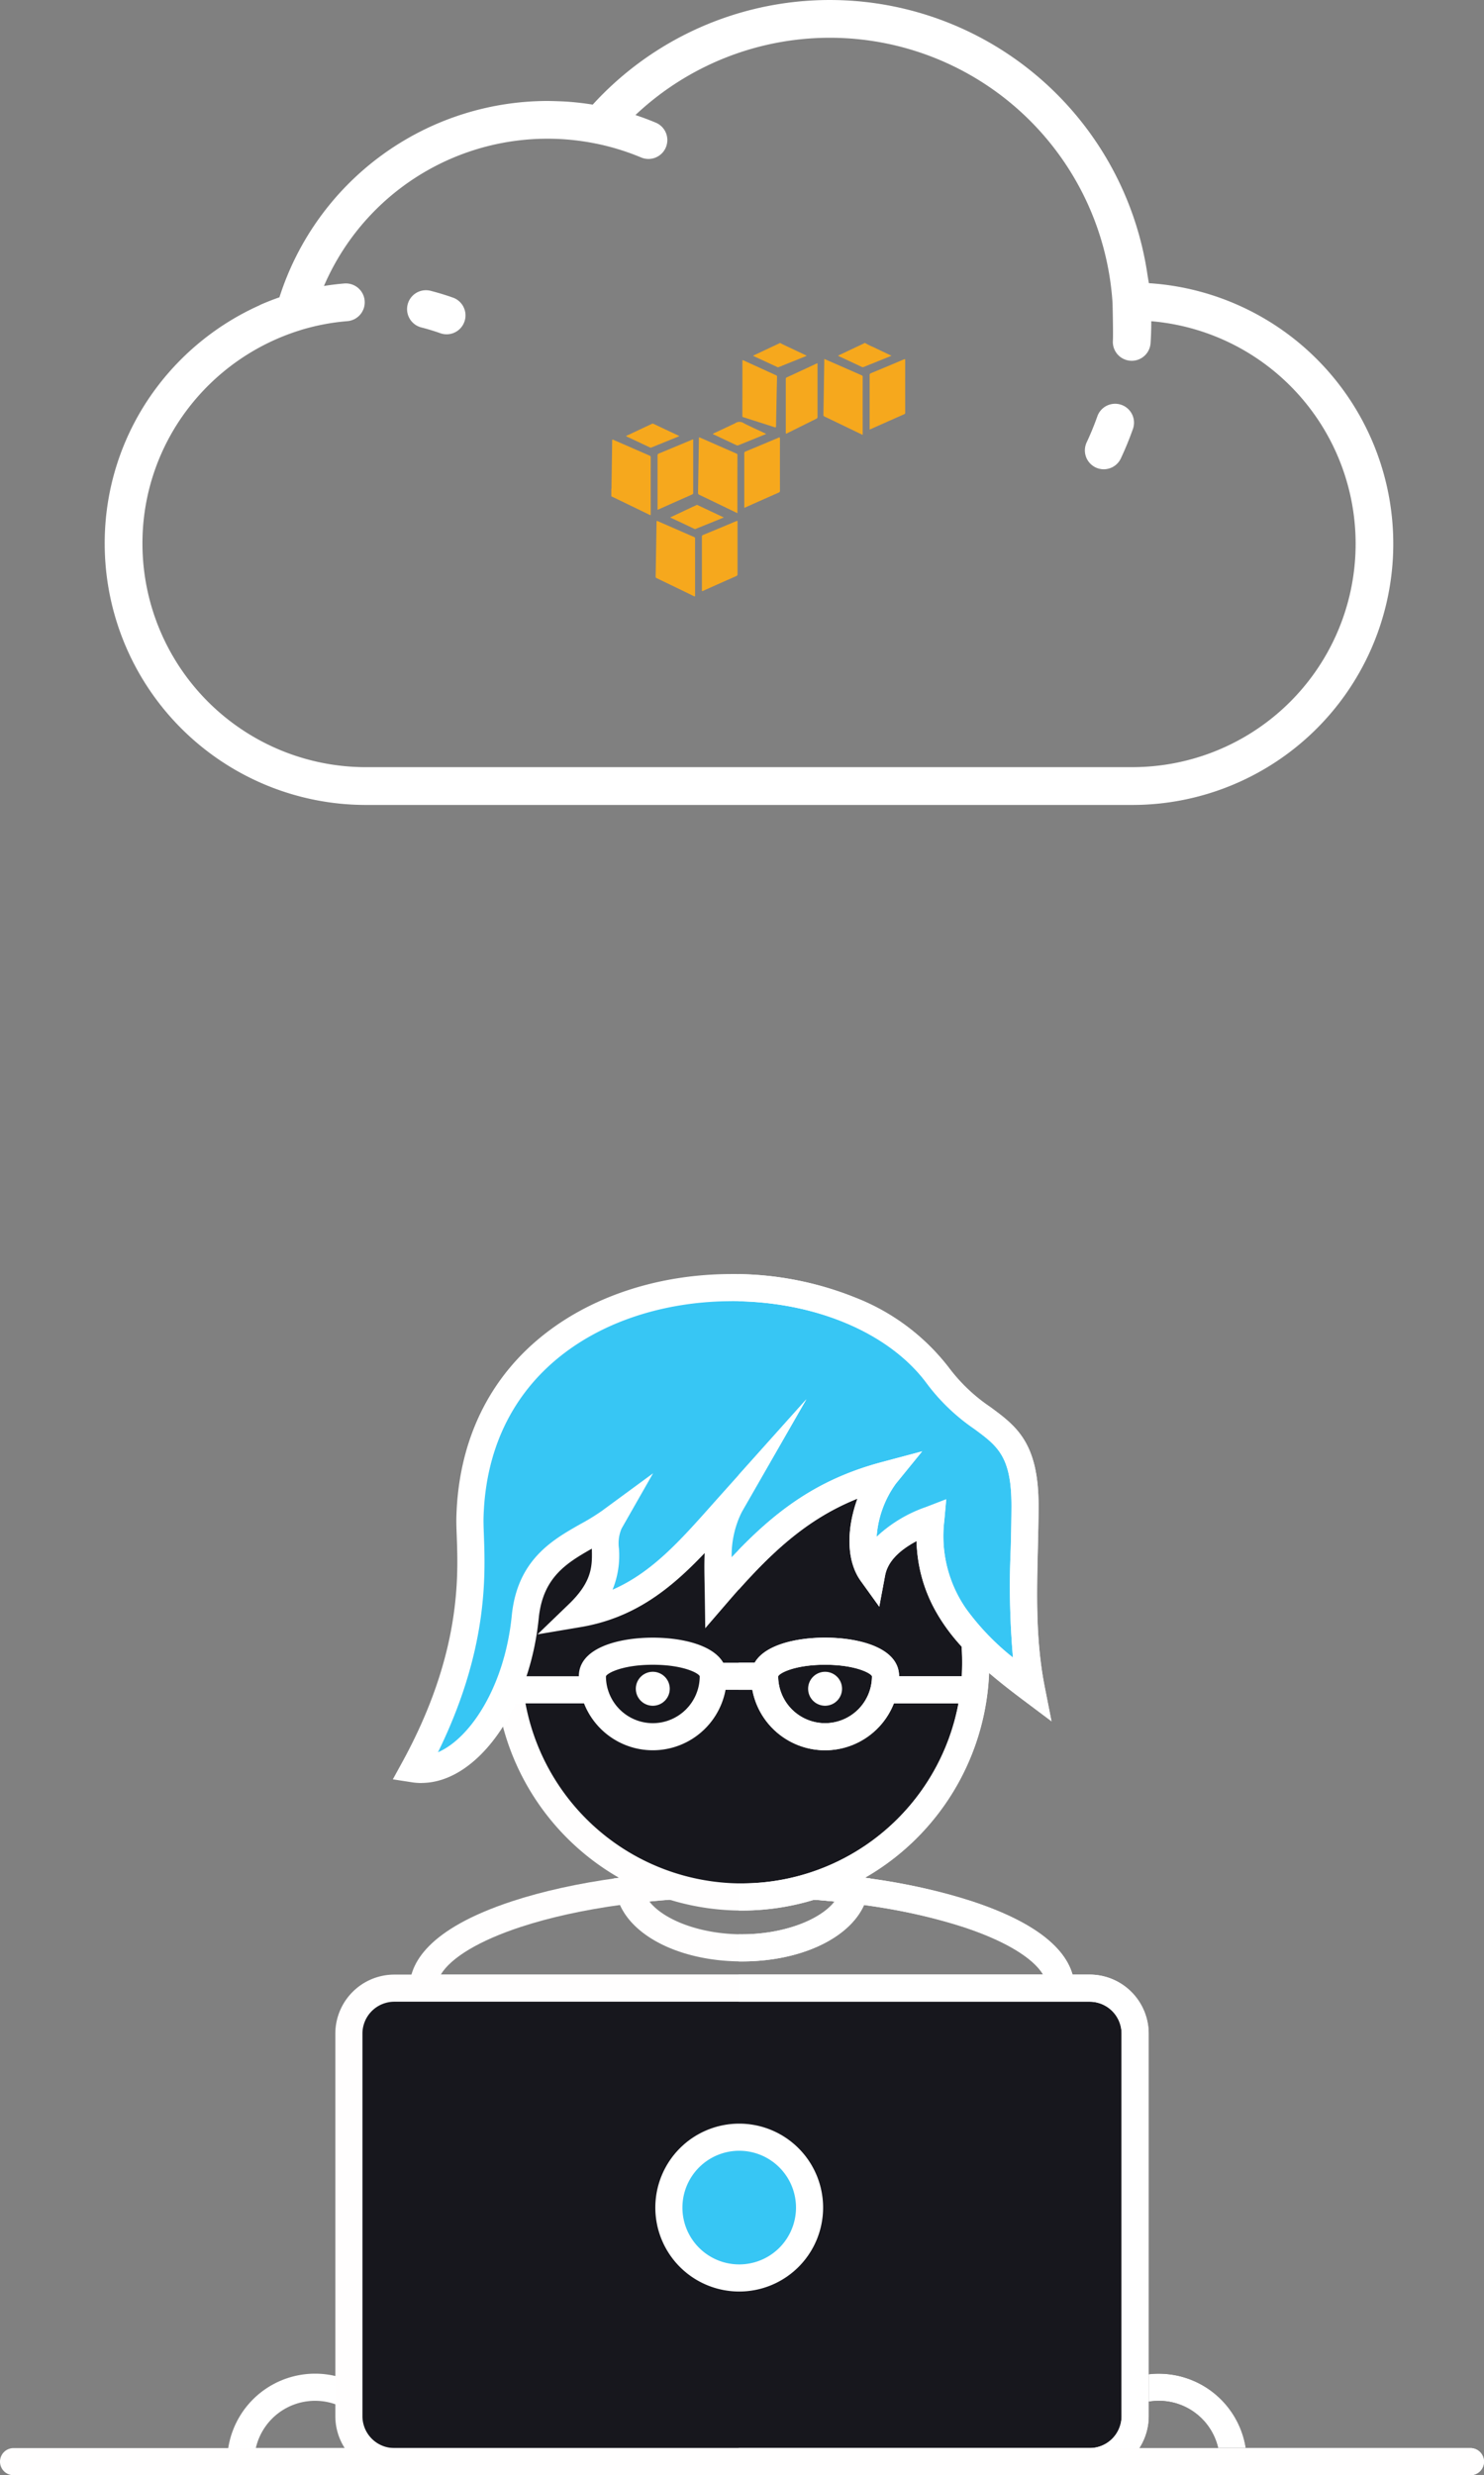 <svg xmlns="http://www.w3.org/2000/svg" viewBox="3240 1846 233.782 389.702">
  <rect x="3240" y="1846" width="233.782" height="389.702" fill="#808080" stroke="none"/>
  <defs>
    <style>
      .cls-1 {
        fill: #fff;
      }

      .cls-2 {
        fill: #fffefe;
      }

      .cls-3 {
        fill: #17171d;
      }

      .cls-4 {
        fill: #37c6f4;
      }

      .cls-5 {
        fill: #feddbc;
      }

      .cls-6 {
        fill: #f6a81d;
        fill-rule: evenodd;
      }
    </style>
  </defs>
  <g id="Group_66" data-name="Group 66" transform="translate(2100 5)">
    <g id="_5a55f07c97655google" data-name="5a55f07c97655google" transform="translate(716 -4206.438)">
      <g id="Group_51" data-name="Group 51" transform="translate(440.494 5951.249)">
        <g id="Group_48" data-name="Group 48" transform="translate(0 96.193)">
          <path id="Path_244" data-name="Path 244" class="cls-1" d="M164.5,140.773s-.138-.732-.22-1.272a50.577,50.577,0,0,0-87.4-26.839q-1.767-.287-3.563-.431h-.011c-.941-.089-3.036-.145-3.59-.145a44.4,44.4,0,0,0-42.188,30.908q-1.455.509-2.876,1.125a2.929,2.929,0,0,0-.3.154A41.555,41.555,0,0,0,8.226,157.137,40.749,40.749,0,0,0,0,181.807a41.162,41.162,0,0,0,41.115,41.115H161.9a41.116,41.116,0,0,0,2.607-82.148Zm-2.607,76.2H41.115A35.208,35.208,0,0,1,5.948,181.807a34.847,34.847,0,0,1,7.032-21.1,35.467,35.467,0,0,1,17.829-12.529c.022-.007.042-.017.064-.024a34.983,34.983,0,0,1,7.31-1.4,2.974,2.974,0,1,0-.489-5.927c-1.059.087-2.109.219-3.153.386A38.329,38.329,0,0,1,77.405,118.8l.041.006a38.011,38.011,0,0,1,7.044,2.169,2.974,2.974,0,1,0,2.293-5.488q-1.569-.655-3.174-1.185a44.628,44.628,0,0,1,75.159,29.561c.011.176.121,4.97.056,5.958a2.974,2.974,0,0,0,2.772,3.163c.066,0,.132.007.2.007a2.974,2.974,0,0,0,2.965-2.779c.074-1.117.111-2.252.111-3.373v-.079a35.168,35.168,0,0,1-2.972,70.21Z" transform="translate(0 -96.193)"/>
        </g>
        <g id="Group_49" data-name="Group 49" transform="translate(47.676 141.893)">
          <path id="Path_245" data-name="Path 245" class="cls-1" d="M127.386,212.589c-1.125-.4-2.28-.749-3.43-1.046a2.974,2.974,0,1,0-1.481,5.76c.983.253,1.969.554,2.931.893a2.974,2.974,0,1,0,1.981-5.608Z" transform="translate(-120.241 -211.449)"/>
        </g>
        <g id="Group_50" data-name="Group 50" transform="translate(154.439 159.761)">
          <path id="Path_246" data-name="Path 246" class="cls-1" d="M395.234,256.684a2.974,2.974,0,0,0-3.8,1.813c-.484,1.368-1.042,2.73-1.659,4.048a2.974,2.974,0,1,0,5.385,2.524c.7-1.494,1.333-3.038,1.881-4.59A2.973,2.973,0,0,0,395.234,256.684Z" transform="translate(-389.499 -256.514)"/>
        </g>
      </g>
      <g id="Group_52" data-name="Group 52" transform="translate(32.825 5783.314)">
        <path id="Path_247" data-name="Path 247" d="M2839.44,2984.07h18.678a9.58,9.58,0,0,0-18.678,0m21.053,4.27h-23.427a2.134,2.134,0,0,1-2.135-2.135,13.85,13.85,0,1,1,27.7,0,2.136,2.136,0,0,1-2.135,2.135" transform="translate(-2275.046 -2334.518)"/>
        <path id="Path_248" data-name="Path 248" class="cls-1" d="M914.107,2984.07h18.678a9.58,9.58,0,0,0-18.678,0m21.053,4.27H911.732a2.135,2.135,0,0,1-2.135-2.135,13.85,13.85,0,1,1,27.7,0,2.135,2.135,0,0,1-2.135,2.135" transform="translate(-482.631 -2334.518)"/>
        <path id="Path_249" data-name="Path 249" class="cls-2" d="M1330.65,1839.9h94.89c-1.6-2.662-6.057-5.352-12.59-7.5-9.279-3.046-21.657-4.723-34.855-4.723s-25.576,1.677-34.855,4.723c-6.532,2.145-10.991,4.833-12.59,7.5m99.814,4.27H1325.73v-2.135c0-3.822,2.808-9.3,16.182-13.688,9.7-3.183,22.549-4.936,36.187-4.936s26.49,1.753,36.187,4.936c13.375,4.39,16.183,9.867,16.183,13.688v2.135Z" transform="translate(-870.035 -1264.894)"/>
        <path id="Path_250" data-name="Path 250" class="cls-3" d="M1303.95,2093.18H1194.4a7.154,7.154,0,0,0-7.154,7.154v60.237a7.155,7.155,0,0,0,7.154,7.155h109.551a7.155,7.155,0,0,0,7.155-7.155v-60.237a7.154,7.154,0,0,0-7.155-7.154" transform="translate(-741.115 -1516.038)"/>
        <path id="Path_251" data-name="Path 251" class="cls-2" d="M1796.76,1828.4c2.356,2.984,8.188,5.156,14.594,5.156s12.237-2.173,14.594-5.156a148.665,148.665,0,0,0-29.187,0m14.593,9.427c-10.349,0-18.69-4.559-19.835-10.839l-.4-2.224,2.243-.278a151.293,151.293,0,0,1,35.994,0l2.243.278-.4,2.224c-1.144,6.281-9.486,10.839-19.835,10.839" transform="translate(-1303.286 -1264.894)"/>
        <path id="Path_252" data-name="Path 252" class="cls-3" d="M1624.48,855.18a36.829,36.829,0,1,0-36.829,36.829,36.829,36.829,0,0,0,36.829-36.829" transform="translate(-1079.592 -329.221)"/>
        <path id="Path_253" data-name="Path 253" class="cls-2" d="M1558.86,791.685a34.694,34.694,0,1,0,34.694,34.694,34.694,34.694,0,0,0-34.694-34.694m0,73.658a38.964,38.964,0,1,1,38.964-38.964,38.964,38.964,0,0,1-38.964,38.964" transform="translate(-1050.794 -300.42)"/>
        <path id="Path_254" data-name="Path 254" class="cls-1" d="M1847.45,1374.4a2.673,2.673,0,1,0-2.674,2.673,2.673,2.673,0,0,0,2.674-2.673" transform="translate(-1350.764 -844.393)"/>
        <path id="Path_255" data-name="Path 255" d="M2240.48,1374.4a2.673,2.673,0,1,0-2.673,2.673,2.673,2.673,0,0,0,2.673-2.673" transform="translate(-1716.651 -844.391)"/>
        <path id="Path_256" data-name="Path 256" class="cls-4" d="M1939.68,2444.2a11.08,11.08,0,1,0-11.08,11.081,11.08,11.08,0,0,0,11.08-11.081" transform="translate(-1420.966 -1832.511)"/>
        <path id="Path_257" data-name="Path 257" class="cls-1" d="M1899.8,2406.46a8.946,8.946,0,1,0,8.945,8.946,8.946,8.946,0,0,0-8.945-8.946m0,22.161a13.216,13.216,0,1,1,13.215-13.215,13.216,13.216,0,0,1-13.215,13.215" transform="translate(-1392.172 -1803.715)"/>
        <path id="Path_258" data-name="Path 258" class="cls-2" d="M1165.62,2066.52a5.025,5.025,0,0,0-5.019,5.019v60.237a5.025,5.025,0,0,0,5.019,5.019h109.55a5.025,5.025,0,0,0,5.019-5.019v-60.237a5.025,5.025,0,0,0-5.019-5.019Zm109.55,74.546H1165.62a9.3,9.3,0,0,1-9.29-9.29V2071.54a9.3,9.3,0,0,1,9.29-9.29h109.55a9.3,9.3,0,0,1,9.29,9.29v60.237a9.3,9.3,0,0,1-9.29,9.29" transform="translate(-712.328 -1487.243)"/>
        <path id="Path_259" data-name="Path 259" class="cls-2" d="M622.819,3146.3H393.31a2.135,2.135,0,1,1,0-4.27H622.818a2.135,2.135,0,0,1,0,4.27" transform="translate(0 -2492.474)"/>
        <path id="Path_260" data-name="Path 260" class="cls-4" d="M1366.82,532.53c-2.1,3.676,1.891,7.894-4.933,14.472,10.837-1.825,16.752-9.186,23.931-17.2-2.336,4.07-1.961,9.138-1.9,13.832,7.824-9.066,14.743-15.373,26.3-18.452-2.767,3.4-5.087,11.3-2.127,15.409.807-4.314,5.183-6.8,9.292-8.387-1.12,12.437,6.007,19.29,15.852,26.672-1.927-9.768-1.025-19.307-1.006-28.861.027-13.794-6.97-11.3-13.7-20.48-16.7-22.787-72.632-18.986-73.737,22.315-.141,5.274,2.371,19.184-8.812,39.576,7.693,1.193,16.1-9.7,17.518-23.92.99-9.941,8.588-11.5,13.315-14.973" transform="translate(-879.588 -28.795)"/>
        <path id="Path_261" data-name="Path 261" class="cls-1" d="M1341.07,468.986c-19.016,0-38.486,10.551-39.117,34.122-.018.689.015,1.6.054,2.663.238,6.475.668,18.142-7.23,34.23,5.1-2.191,10.519-10.416,11.624-21.506.876-8.8,6.412-11.93,10.861-14.445a33.957,33.957,0,0,0,3.317-2.037l8.084-5.932-4.967,8.711a5.943,5.943,0,0,0-.407,3.142,14.255,14.255,0,0,1-1.009,6.473c6.159-2.687,10.608-7.686,15.585-13.279q.685-.77,1.383-1.551l13.566-15.149-10.123,17.636a15.46,15.46,0,0,0-1.65,7.231c6.935-7.39,13.62-12.3,23.655-14.977l6.358-1.693-4.152,5.1a16.162,16.162,0,0,0-3.022,8.354,21.719,21.719,0,0,1,7.761-4.671l3.2-1.236-.308,3.419a20.031,20.031,0,0,0,3.449,13.833,39.067,39.067,0,0,0,7.372,7.665,130.668,130.668,0,0,1-.349-17.116c.053-2.222.109-4.519.113-6.766.015-7.8-2.2-9.428-5.867-12.127a31.442,31.442,0,0,1-7.42-7.087c-5.884-8.026-17.673-13.012-30.764-13.012m-48.9,75.866h0a9.807,9.807,0,0,1-1.492-.115l-3.009-.467,1.464-2.67c9.294-16.948,8.846-29.128,8.6-35.672-.042-1.132-.078-2.109-.055-2.934.325-12.138,5.247-22.2,14.234-29.088,7.729-5.927,18.081-9.19,29.151-9.19a51.377,51.377,0,0,1,19.484,3.719,34.3,34.3,0,0,1,14.724,11.039,27.051,27.051,0,0,0,6.506,6.172c4.092,3.011,7.626,5.611,7.607,15.575,0,2.294-.061,4.615-.114,6.86-.169,7.063-.344,14.367,1.079,21.583l1.077,5.46-4.453-3.339c-8.672-6.5-16.448-13.355-16.808-25.033-2.939,1.568-4.568,3.36-4.956,5.432l-.916,4.9-2.915-4.048c-1.674-2.325-2.188-5.741-1.449-9.619a21.826,21.826,0,0,1,.928-3.346c-8,3.21-13.729,8.534-20.3,16.154l-3.672,4.256-.079-5.621q-.01-.7-.026-1.416c-.032-1.546-.065-3.164.011-4.8-5.276,5.555-10.981,10.218-19.532,11.657l-6.8,1.146,4.968-4.788c3.7-3.571,3.651-6.033,3.594-8.641v-.065c-4.013,2.274-7.729,4.543-8.368,10.956-1.424,14.3-9.713,25.933-18.477,25.933" transform="translate(-834.605)"/>
        <path id="Path_262" data-name="Path 262" class="cls-1" d="M1584.1,1307.31a7.4,7.4,0,0,1-7.389-7.347v-.032c.2-.522,2.672-1.817,7.387-1.817s7.2,1.3,7.387,1.809a7.4,7.4,0,0,1-7.387,7.387m-27.133,0a7.4,7.4,0,0,1-7.39-7.374c.188-.519,2.661-1.822,7.39-1.822s7.2,1.3,7.387,1.809a7.4,7.4,0,0,1-7.387,7.387m49.015-7.387h-10.225c0-4.487-6.28-6.079-11.657-6.079-4.416,0-9.437,1.075-11.093,3.944h-4.948c-1.656-2.869-6.677-3.944-11.093-3.944-5.377,0-11.657,1.592-11.657,6.079h-10.225a2.135,2.135,0,0,0,0,4.27h11.038a11.654,11.654,0,0,0,22.3-2.135h4.218a11.654,11.654,0,0,0,22.3,2.135h11.038a2.135,2.135,0,1,0,0-4.27" transform="translate(-1062.945 -771.886)"/>
        <path id="Path_263" data-name="Path 263" class="cls-1" d="M3013.85,2972.35a14.079,14.079,0,0,0-1.607.093v4.313a9.585,9.585,0,0,1,10.946,7.309h4.346a13.869,13.869,0,0,0-13.685-11.714" transform="translate(-2440.11 -2334.512)"/>
        <path id="Path_264" data-name="Path 264" class="cls-1" d="M2363.76,1843.22l-.4,2.209a8.507,8.507,0,0,1-.611,1.958,90.564,90.564,0,0,1,15.631,3.459c6.532,2.144,10.991,4.833,12.59,7.5h4.627c-1-3.563-4.843-7.928-15.885-11.553a94.2,94.2,0,0,0-15.949-3.569" transform="translate(-1835.459 -1283.335)"/>
        <path id="Path_265" data-name="Path 265" class="cls-1" d="M2096.72,1841.43a38.758,38.758,0,0,1-7.962,3.459q1.609.125,3.191.285c-2.356,2.984-8.187,5.156-14.593,5.156h-.514v4.271h.514c9.238,0,16.877-3.634,19.224-8.881a8.546,8.546,0,0,0,.611-1.958l.4-2.209v-.015Z" transform="translate(-1569.294 -1281.668)"/>
        <path id="Path_266" data-name="Path 266" class="cls-5" d="M2111.95,1314.13q.06.812.083,1.634C2112.02,1315.22,2111.99,1314.67,2111.95,1314.13Zm.083,1.637v0m0,.05v0m0,.052v0m0,.052v0m0,.052v0m0,.083v0m0,.052v0m0,.052v.028a.178.178,0,0,0,0-.028m0,.051v0m0,.052a.291.291,0,0,0,0,.029.291.291,0,0,0,0-.029m0,.057h0m0,.072v0m0,.054h0m0,.052h0m0,.053v.021a.1.1,0,0,0,0-.021m0,.054h0m0,.054v0m-35.208,34.761h0m.046,0h0m.057,0h0m.073,0h0m.053,0h0m.052,0h0m.054,0h0m.053,0h0m.055,0h0" transform="translate(-1569.29 -790.772)"/>
        <path id="Path_267" data-name="Path 267" class="cls-1" d="M2111.95,1314.13q.06.811.083,1.634h0v.09a.1.1,0,0,0,0,.012v.184h0v.676q0,1.046-.062,2.078h.337a2.135,2.135,0,0,1,0,4.27h-.857a34.751,34.751,0,0,1-34.112,28.346h-.514v4.271h.514a38.986,38.986,0,0,0,38.933-37.4,48.979,48.979,0,0,1-4.336-4.162" transform="translate(-1569.289 -790.772)"/>
        <path id="Path_268" data-name="Path 268" class="cls-1" d="M2132.13,2062.25h-55.289v4.27h55.289a5.025,5.025,0,0,1,5.02,5.02v60.237a5.026,5.026,0,0,1-5.02,5.02h7.814a9.236,9.236,0,0,0,1.476-5.02V2071.54a9.3,9.3,0,0,0-9.29-9.29" transform="translate(-1569.294 -1487.243)"/>
        <path id="Path_269" data-name="Path 269" class="cls-2" d="M2192.12,3142.03H2076.85v4.271h115.268a2.135,2.135,0,0,0,0-4.271" transform="translate(-1569.297 -2492.477)"/>
        <path id="Path_270" data-name="Path 270" class="cls-1" d="M2076.84,464.866v4.271c12.656.267,23.959,5.2,29.68,13a31.42,31.42,0,0,0,7.42,7.087c3.668,2.7,5.882,4.328,5.866,12.127,0,2.247-.059,4.545-.113,6.766a130.754,130.754,0,0,0,.35,17.116,39.044,39.044,0,0,1-7.373-7.665,20.03,20.03,0,0,1-3.449-13.833l.161-1.781.067-.744.081-.894-.092.035-3.111,1.2a21.716,21.716,0,0,0-7.762,4.671,16.173,16.173,0,0,1,3.022-8.354l4.152-5.1-6.358,1.693c-9.5,2.529-15.994,7.068-22.542,13.811v6.281c5.931-6.656,11.364-11.388,18.71-14.335a21.85,21.85,0,0,0-.927,3.346c-.74,3.878-.226,7.294,1.448,9.619l2.915,4.048.917-4.9c.387-2.072,2.017-3.864,4.955-5.432a23.682,23.682,0,0,0,2.676,10.4,29.416,29.416,0,0,0,4.417,6.2h0a49.006,49.006,0,0,0,4.335,4.162c1.709,1.467,3.524,2.874,5.379,4.265l4.453,3.339-1.077-5.46c-1.424-7.217-1.249-14.52-1.08-21.584.054-2.245.11-4.566.114-6.86.02-9.964-3.514-12.564-7.606-15.575a27.032,27.032,0,0,1-6.507-6.172,34.3,34.3,0,0,0-14.724-11.039,51.111,51.111,0,0,0-18.4-3.708m10.66,19.7-10.66,11.9v6.822a9.826,9.826,0,0,1,.536-1.089Z" transform="translate(-1569.29 -0.14)"/>
        <path id="Path_271" data-name="Path 271" class="cls-1" d="M2237.8,1371.72a2.673,2.673,0,1,0,2.673,2.673,2.673,2.673,0,0,0-2.673-2.673" transform="translate(-1716.646 -844.386)"/>
        <path id="Path_272" data-name="Path 272" class="cls-1" d="M2090.44,1293.85c-4.416,0-9.437,1.075-11.093,3.944h-2.509v4.27h2.144a11.654,11.654,0,0,0,22.3,2.135h11.038a2.135,2.135,0,0,0,0-4.27H2102.1c0-4.487-6.28-6.079-11.657-6.079m0,13.466a7.4,7.4,0,0,1-7.389-7.347v-.032c.2-.522,2.673-1.817,7.388-1.817s7.2,1.3,7.387,1.809a7.4,7.4,0,0,1-7.387,7.387" transform="translate(-1569.287 -771.892)"/>
      </g>
    </g>
    <g id="Untitled-1" transform="translate(1091.256 1596.782)">
      <path id="Path_342" data-name="Path 342" class="cls-6" d="M145.045,551.478a.9.9,0,0,0,.029-.344q.055-3.579.105-7.159c0-.343.006-.344.306-.213q2.794,1.221,5.59,2.439a.255.255,0,0,1,.18.283q-.007,4.455,0,8.909c0,.136.008.223-.164.14q-3-1.46-6.008-2.909a.281.281,0,0,1-.036-.025Q145.045,552.038,145.045,551.478Z" transform="translate(0 -230.25)"/>
      <path id="Path_343" data-name="Path 343" class="cls-6" d="M544.765,298.223c.592.328,1.211.587,1.817.88.736.356,1.478.7,2.216,1.049.035.017.085.017.107.1-.358.146-.718.294-1.078.439q-1.629.656-3.26,1.31a.272.272,0,0,1-.242.02c-1.266-.591-2.534-1.175-3.815-1.767.068-.106.169-.121.254-.161q1.887-.89,3.775-1.777c.049-.023.112-.027.14-.09Z" transform="translate(-373.109 -0.001)"/>
      <path id="Path_344" data-name="Path 344" class="cls-6" d="M781.066,298.222a12.065,12.065,0,0,0,1.322.654c.872.422,1.75.832,2.625,1.247.057.027.113.056.208.1-.16.07-.286.128-.415.18l-3.938,1.582a.317.317,0,0,1-.282.021c-1.233-.582-2.468-1.156-3.7-1.732a.928.928,0,0,1-.081-.054c.171-.084.32-.159.471-.231l3.562-1.682c.051-.024.1-.058.147-.088Z" transform="translate(-596.041)"/>
      <path id="Path_345" data-name="Path 345" class="cls-6" d="M392.934,549.968l-1.637-.792c-1.454-.7-2.908-1.407-4.365-2.1a.308.308,0,0,1-.206-.339q.076-4.267.135-8.534c0-.2.056-.191.192-.131q2.868,1.263,5.739,2.518a.2.2,0,0,1,.145.217C392.933,543.844,392.934,546.883,392.934,549.968Z" transform="translate(-228.018 -224.952)"/>
      <path id="Path_346" data-name="Path 346" class="cls-6" d="M274.829,757.613c0,1.484,0,2.969,0,4.453,0,.179-.015.231-.189.146q-2.923-1.423-5.853-2.831a.244.244,0,0,1-.171-.265q.076-4.231.141-8.462c.005-.332.01-.332.293-.208q2.8,1.225,5.607,2.447a.257.257,0,0,1,.172.289C274.826,754.659,274.829,756.136,274.829,757.613Z" transform="translate(-116.587 -424.133)"/>
      <path id="Path_347" data-name="Path 347" class="cls-6" d="M736.189,338.694l1.406.616q2.233.979,4.466,1.956a.239.239,0,0,1,.173.262q-.007,4.478,0,8.956c0,.046,0,.093-.007.167-.476-.227-.94-.448-1.4-.671-1.533-.738-3.064-1.479-4.6-2.211a.281.281,0,0,1-.181-.309q.074-4.29.138-8.581C736.179,338.826,736.185,338.774,736.189,338.694Z" transform="translate(-557.585 -37.964)"/>
      <path id="Path_348" data-name="Path 348" class="cls-6" d="M397.5,756.839c0-1.384,0-2.767,0-4.151a.28.28,0,0,1,.2-.315q2.6-1.07,5.188-2.157c.223-.093.224-.093.224.17q0,4.069,0,8.138a.3.3,0,0,1-.206.332q-2.584,1.14-5.161,2.3c-.245.109-.245.109-.245-.187Q397.5,758.9,397.5,756.839Z" transform="translate(-238.182 -423.936)"/>
      <path id="Path_349" data-name="Path 349" class="cls-6" d="M515.571,549.186v-.223q0-4.163,0-8.327a.284.284,0,0,1,.2-.316q2.605-1.081,5.205-2.176c.18-.076.216-.046.216.166q-.009,4.082,0,8.164a.287.287,0,0,1-.2.317q-2.623,1.158-5.242,2.329C515.7,549.141,515.642,549.158,515.571,549.186Z" transform="translate(-349.576 -225.019)"/>
      <path id="Path_350" data-name="Path 350" class="cls-6" d="M273.845,554.2v-.246q0-4.139,0-8.278a.307.307,0,0,1,.222-.345c1.738-.715,3.473-1.441,5.208-2.164.052-.022.105-.04.159-.06a.313.313,0,0,1,.026.2q0,4.092,0,8.185a.273.273,0,0,1-.182.3q-2.632,1.163-5.26,2.34C273.968,554.165,273.915,554.18,273.845,554.2Z" transform="translate(-121.515 -229.716)"/>
      <path id="Path_351" data-name="Path 351" class="cls-6" d="M864.893,350.347V350.1q0-4.14,0-8.28a.307.307,0,0,1,.216-.348q2.6-1.071,5.185-2.169c.158-.067.2-.051.2.146q-.008,4.105,0,8.21c0,.121,0,.212-.135.27q-2.673,1.18-5.341,2.372C864.979,350.318,864.946,350.328,864.893,350.347Z" transform="translate(-679.15 -38.504)"/>
      <path id="Path_352" data-name="Path 352" class="cls-6" d="M510.29,341.636a2.374,2.374,0,0,1,.493.2q2.4,1.093,4.794,2.187a.225.225,0,0,1,.16.248q-.086,3.872-.157,7.743c0,.232-.063.244-.245.185-1.619-.524-3.241-1.037-4.862-1.554-.107-.034-.2-.055-.2-.234q.01-4.351.005-8.7A.612.612,0,0,1,510.29,341.636Z" transform="translate(-344.582 -40.724)"/>
      <path id="Path_353" data-name="Path 353" class="cls-6" d="M636.361,349.524v2.081q0,3.171,0,6.342a.3.3,0,0,1-.19.325c-1.527.752-3.049,1.514-4.573,2.272-.235.117-.236.115-.236-.155q0-4.162,0-8.324c0-.124-.008-.229.135-.3,1.589-.731,3.173-1.471,4.759-2.208C636.285,349.551,636.311,349.543,636.361,349.524Z" transform="translate(-458.828 -48.123)"/>
      <path id="Path_354" data-name="Path 354" class="cls-6" d="M436.354,500.55c-.481.2-.936.383-1.391.568l-2.959,1.2a.361.361,0,0,1-.322.014c-1.2-.569-2.4-1.13-3.6-1.7-.049-.023-.114-.028-.141-.107l3.207-1.509a1.8,1.8,0,0,0,.29-.141,1.211,1.211,0,0,1,1.393-.011c1.085.561,2.2,1.05,3.3,1.57C436.2,500.466,436.26,500.5,436.354,500.55Z" transform="translate(-266.905 -188.011)"/>
      <path id="Path_355" data-name="Path 355" class="cls-6" d="M309.1,711.639l3.029-1.425q.535-.252,1.069-.5a.251.251,0,0,1,.24-.014q2.021.959,4.045,1.909a.455.455,0,0,1,.055.043c-.4.163-.781.322-1.166.478q-1.6.647-3.2,1.292a.269.269,0,0,1-.241.025C311.674,712.845,310.409,712.252,309.1,711.639Z" transform="translate(-154.784 -385.955)"/>
      <path id="Path_356" data-name="Path 356" class="cls-6" d="M194.539,504.986l-4.417,1.791a.216.216,0,0,1-.185,0c-1.257-.592-2.516-1.183-3.793-1.782a.66.66,0,0,1,.281-.165q1.877-.885,3.754-1.768a.3.3,0,0,1,.28-.022q2,.949,4.007,1.889A.536.536,0,0,1,194.539,504.986Z" transform="translate(-38.776 -192.098)"/>
    </g>
  </g>
</svg>
